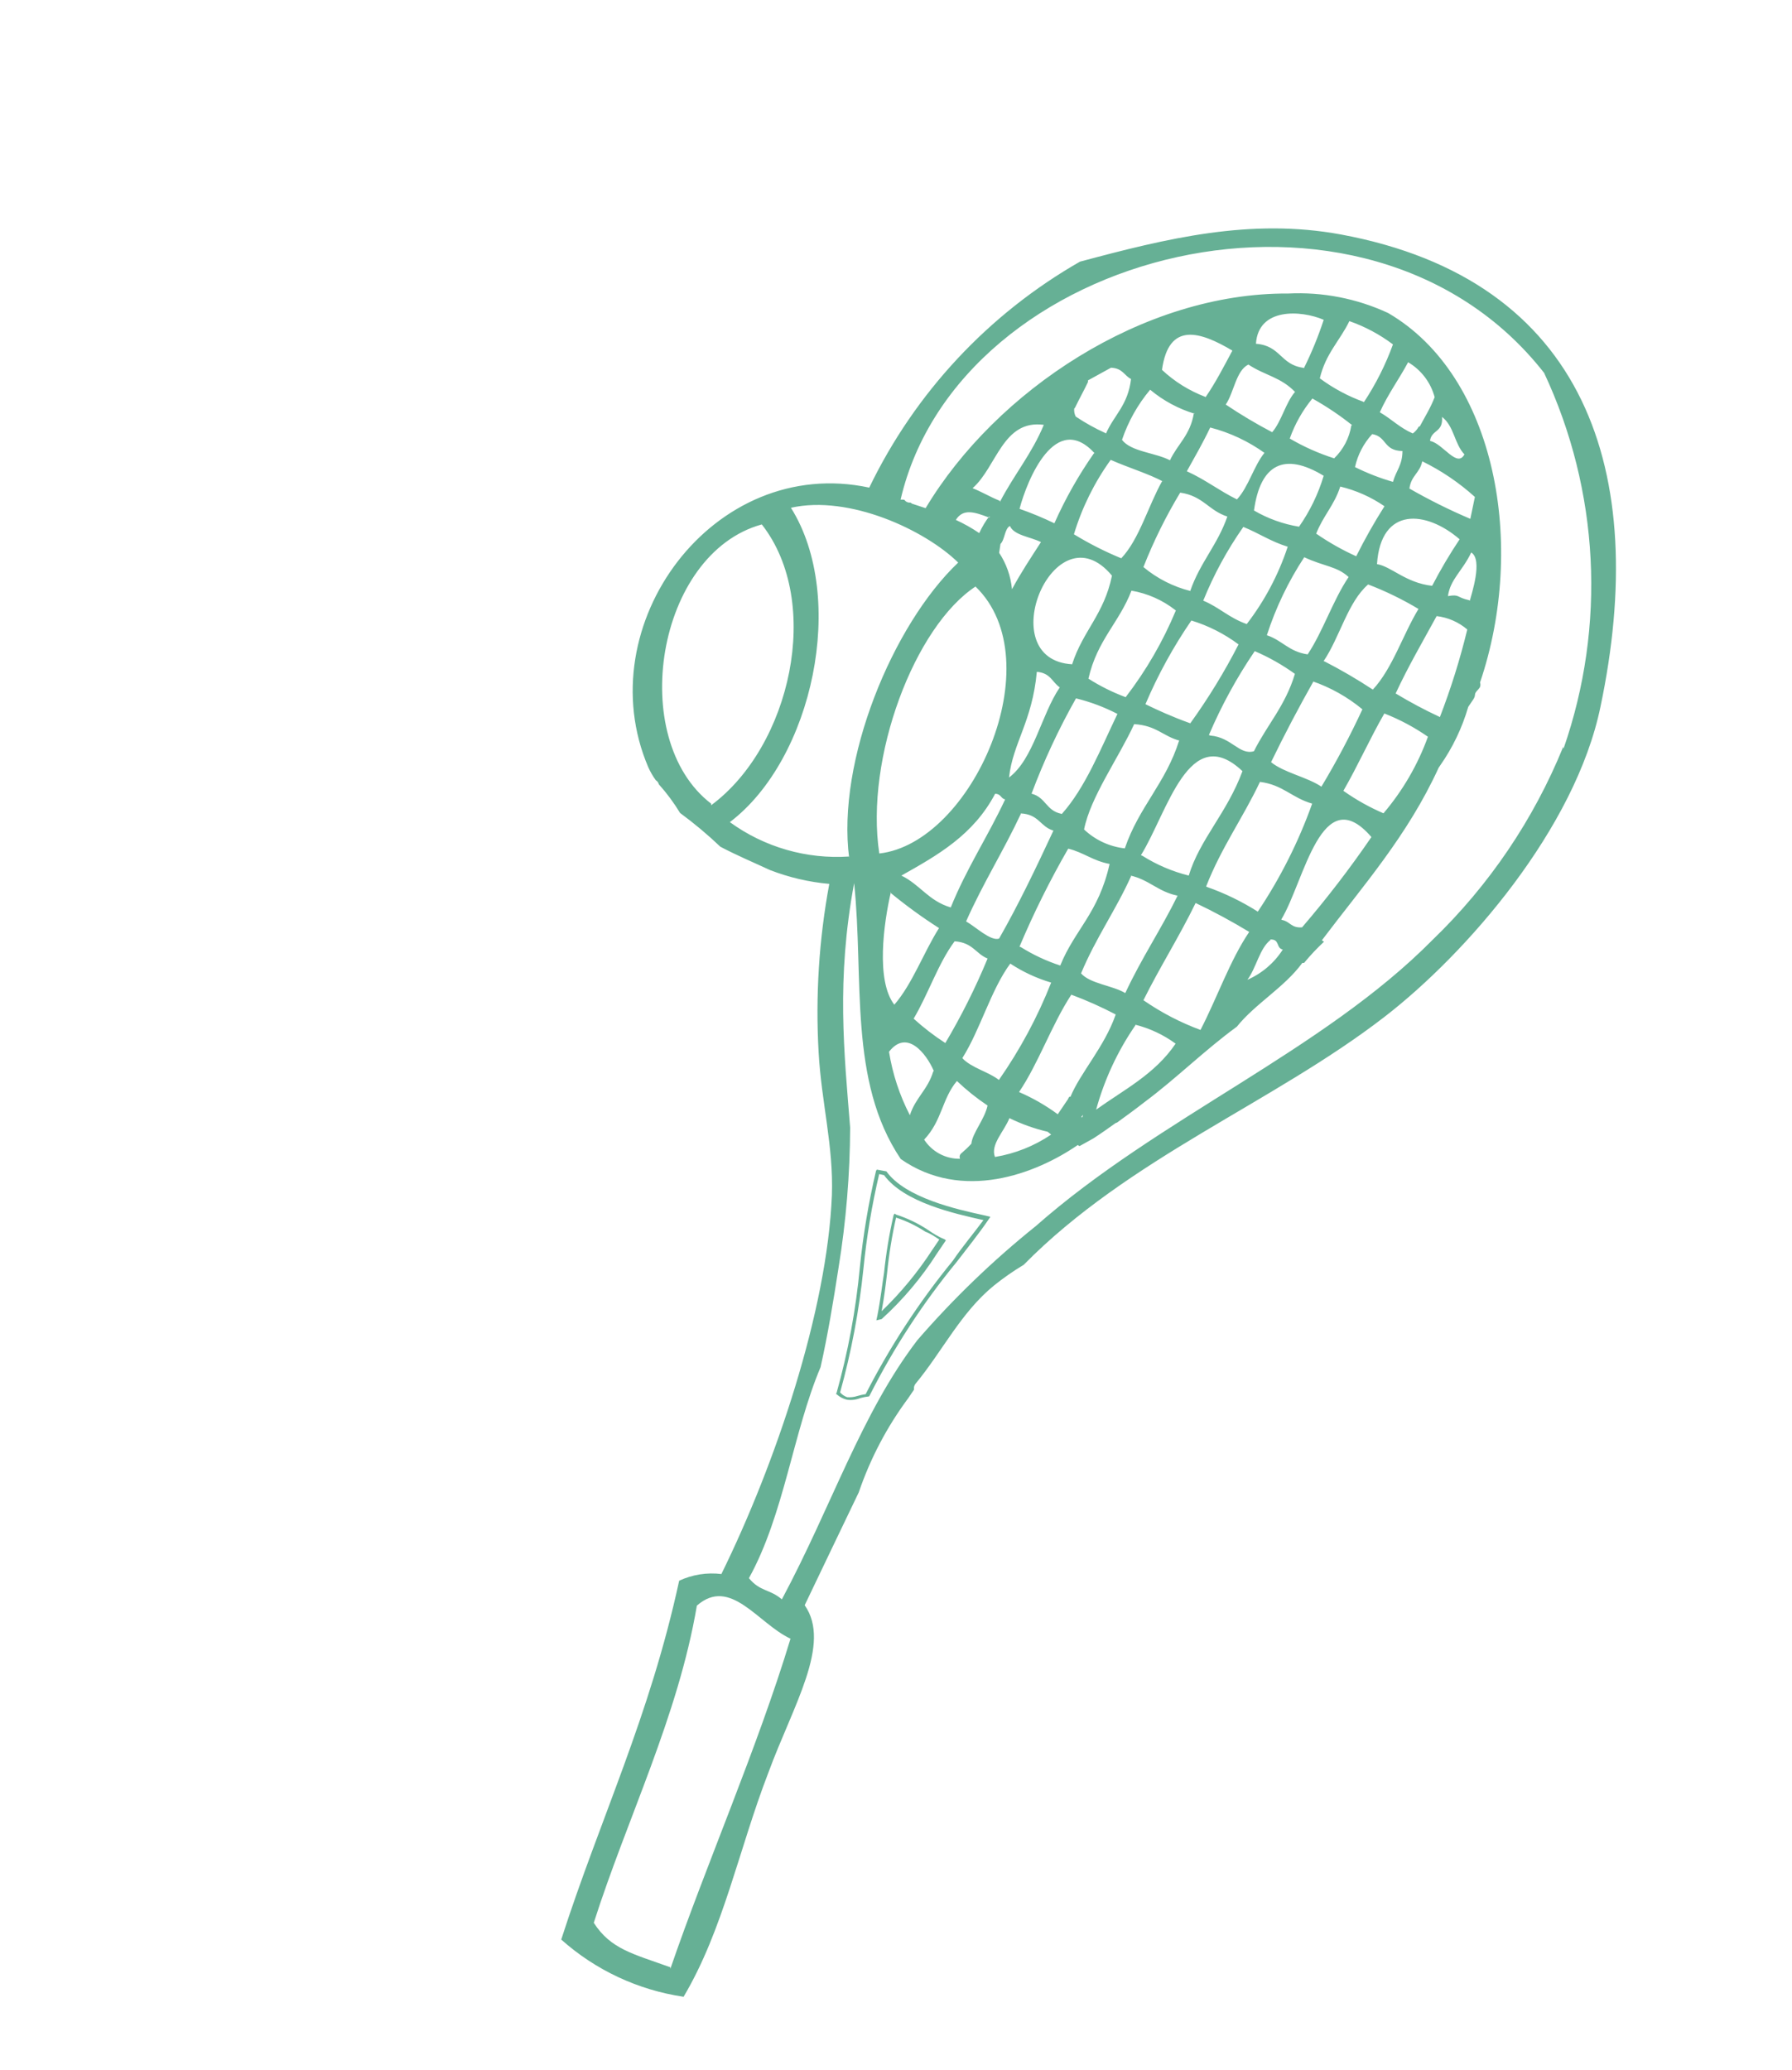 <?xml version="1.0" encoding="UTF-8"?> <svg xmlns="http://www.w3.org/2000/svg" width="97" height="112" viewBox="0 0 97 112" fill="none"> <path d="M45.844 75.745C45.642 75.696 45.455 75.599 45.3 75.461L45.25 75.428L45.283 75.378C45.906 73.152 46.328 70.876 46.544 68.575C46.723 66.819 47.015 65.077 47.419 63.358L47.464 63.292L47.979 63.387C49.011 64.823 51.781 65.442 53.276 65.766L53.608 65.846L53.53 65.962C52.969 66.79 52.334 67.568 51.794 68.277C49.957 70.511 48.373 72.942 47.069 75.524L47.041 75.565C46.881 75.581 46.723 75.612 46.569 75.656C46.339 75.749 46.089 75.78 45.844 75.745V75.745ZM45.481 75.354C45.581 75.469 45.71 75.555 45.853 75.607V75.607C46.039 75.622 46.225 75.601 46.403 75.544C46.552 75.499 46.704 75.465 46.858 75.442C48.17 72.872 49.753 70.45 51.581 68.217C52.074 67.488 52.672 66.782 53.233 66.026C51.629 65.666 48.943 65.067 47.852 63.592L47.589 63.535C47.194 65.218 46.91 66.925 46.738 68.646C46.506 70.919 46.082 73.169 45.469 75.371L45.481 75.354ZM47.436 71.449L47.493 71.186C47.675 70.258 47.746 69.546 47.854 68.87C47.962 67.822 48.134 66.781 48.37 65.753L48.426 65.671L48.508 65.727C49.12 65.925 49.702 66.205 50.239 66.56C50.495 66.734 50.761 66.913 51.112 67.054L51.203 67.116L51.141 67.207C51.001 67.414 50.855 67.629 50.715 67.836C49.88 69.145 48.875 70.336 47.725 71.379L47.436 71.449ZM48.508 65.871C48.284 66.861 48.121 67.864 48.02 68.874C47.946 69.5 47.87 70.149 47.722 70.955C48.763 69.953 49.685 68.835 50.472 67.624C50.596 67.442 50.719 67.259 50.843 67.077C50.602 66.915 50.362 66.752 50.091 66.653C49.596 66.328 49.06 66.07 48.496 65.887L48.508 65.871Z" fill="#66B095"></path> <path fill-rule="evenodd" clip-rule="evenodd" d="M72.591 12.69C67.686 11.784 63.149 12.903 58.458 14.159C53.508 16.989 49.531 21.252 47.052 26.387C38.617 24.577 31.808 33.831 35.087 41.509C35.199 41.761 35.337 42 35.498 42.222C35.58 42.271 35.64 42.35 35.663 42.443V42.443C36.093 42.922 36.478 43.441 36.812 43.993C37.577 44.555 38.305 45.165 38.992 45.819C39.882 46.289 40.822 46.684 41.677 47.081C42.707 47.481 43.788 47.733 44.889 47.831C44.331 50.834 44.137 53.894 44.311 56.943C44.469 59.707 45.123 62.022 45.03 64.676C44.774 70.939 41.972 79.234 39.048 85.177C38.268 85.081 37.476 85.206 36.763 85.538C35.166 92.91 32.506 98.355 30.379 104.957C32.237 106.614 34.54 107.69 37.002 108.053C39.155 104.426 39.988 100.075 41.593 95.92C42.931 92.285 45.026 88.958 43.557 86.865C44.621 84.651 45.553 82.685 46.485 80.756C47.108 78.929 48.011 77.21 49.162 75.661C49.263 75.512 49.369 75.354 49.476 75.197C49.465 75.141 49.468 75.084 49.482 75.028C49.496 74.974 49.522 74.922 49.558 74.879C51.013 73.122 52.018 71.013 53.812 69.558C54.319 69.151 54.854 68.778 55.412 68.444C61.122 62.649 68.893 59.698 74.942 55.026C79.393 51.59 85.277 44.826 86.635 38.234C89.291 25.589 85.892 15.161 72.591 12.69ZM56.899 61.396C55.984 62.015 54.946 62.429 53.856 62.608C53.597 61.938 54.359 61.222 54.639 60.506C55.3 60.83 55.995 61.078 56.711 61.245L56.899 61.396ZM52.58 61.889C52.417 62.068 52.242 62.236 52.057 62.393C52.007 62.426 51.971 62.475 51.954 62.532C51.937 62.59 51.942 62.651 51.966 62.706C51.581 62.712 51.201 62.62 50.861 62.438C50.521 62.257 50.233 61.992 50.024 61.669C50.999 60.638 50.983 59.468 51.797 58.497C52.311 58.986 52.867 59.431 53.457 59.826C53.288 60.593 52.634 61.31 52.58 61.889ZM79.009 29.183C78.467 29.994 77.97 30.835 77.521 31.701C76.085 31.539 75.318 30.657 74.536 30.526C74.745 27.383 77.211 27.628 79.009 29.183ZM52.091 57.259C53.067 55.71 53.635 53.57 54.685 52.144C55.368 52.593 56.114 52.94 56.899 53.172C56.165 55.033 55.215 56.801 54.069 58.441C53.539 58.01 52.559 57.781 52.091 57.259V57.259ZM54.407 43.261C53.469 45.271 52.322 46.982 51.464 49.106C50.257 48.748 49.809 47.877 48.791 47.381C50.741 46.286 52.69 45.19 53.865 42.955C54.19 42.957 54.166 43.207 54.407 43.261V43.261ZM56.123 36.356C56.868 36.414 56.951 36.916 57.365 37.197C56.356 38.687 55.951 41.07 54.618 42.075C54.825 40.199 55.873 39.061 56.123 36.356ZM63.829 40.063C63.103 42.385 61.654 43.651 60.886 45.909C60.059 45.817 59.285 45.458 58.68 44.886C59.026 43.127 60.544 41.028 61.392 39.186C62.609 39.262 62.952 39.844 63.854 40.08L63.829 40.063ZM62.004 38.103C62.679 36.516 63.511 35 64.488 33.578C65.408 33.859 66.272 34.297 67.042 34.872C66.279 36.359 65.406 37.786 64.429 39.141C63.4 38.771 62.657 38.424 62.029 38.12L62.004 38.103ZM57.444 44.037C56.619 43.865 56.61 43.146 55.837 42.949C56.504 41.17 57.308 39.445 58.243 37.791C59.021 37.981 59.775 38.264 60.486 38.633C59.571 40.538 58.743 42.635 57.469 44.054L57.444 44.037ZM55.236 44.016C56.245 44.059 56.296 44.733 57.021 44.947C56.084 46.956 55.135 48.947 54.079 50.792C53.617 50.938 52.818 50.156 52.294 49.861C53.212 47.79 54.323 46.042 55.261 44.033L55.236 44.016ZM55.185 51.227C55.954 49.406 56.835 47.635 57.822 45.923C58.669 46.134 59.151 46.581 60.062 46.752C59.466 49.416 58.176 50.305 57.391 52.249C56.644 52.005 55.929 51.671 55.262 51.255L55.185 51.227ZM61.153 47.37C62.206 47.599 62.661 48.245 63.742 48.47C62.852 50.283 61.782 51.864 60.911 53.739C60.204 53.32 59.007 53.234 58.517 52.673C59.33 50.724 60.405 49.242 61.231 47.398L61.153 47.37ZM61.757 46.281C63.197 43.959 64.366 39.002 67.254 41.73C66.411 44.009 64.945 45.408 64.346 47.381C63.457 47.159 62.61 46.797 61.835 46.309L61.757 46.281ZM65.437 39.775C66.115 38.185 66.946 36.665 67.918 35.236C68.686 35.565 69.415 35.978 70.093 36.466C69.575 38.193 68.586 39.226 67.874 40.653C67.082 40.877 66.671 39.898 65.515 39.804L65.437 39.775ZM71.033 36.861C72.022 37.201 72.941 37.717 73.746 38.384C73.082 39.818 72.341 41.216 71.527 42.57C70.757 42.049 69.502 41.815 68.802 41.244C69.534 39.735 70.304 38.276 71.094 36.878L71.033 36.861ZM71.645 35.779C72.525 34.478 72.958 32.573 74.057 31.627C75.002 31.989 75.914 32.433 76.782 32.953C75.935 34.347 75.373 36.177 74.311 37.317C73.47 36.764 72.601 36.256 71.706 35.796L71.645 35.779ZM75.4 26.076C74.692 25.872 74.004 25.604 73.345 25.276C73.492 24.609 73.813 23.993 74.276 23.491C75.079 23.624 74.874 24.391 75.914 24.407C75.911 25.178 75.571 25.466 75.4 26.076ZM74.941 27.395C74.385 28.271 73.874 29.175 73.411 30.102C72.653 29.76 71.929 29.35 71.245 28.878C71.615 27.921 72.224 27.343 72.547 26.33C73.404 26.535 74.216 26.896 74.941 27.395V27.395ZM73 31.226C72.154 32.476 71.615 34.164 70.782 35.412C69.76 35.263 69.412 34.653 68.574 34.375C69.056 32.884 69.737 31.464 70.598 30.154C71.69 30.664 72.361 30.636 73 31.226ZM70.316 28.502C69.456 28.362 68.63 28.064 67.878 27.625C68.221 25.104 69.529 24.456 71.65 25.747C71.356 26.731 70.905 27.661 70.316 28.502ZM69.703 29.585C69.205 31.096 68.455 32.511 67.485 33.771C66.511 33.426 65.999 32.862 65.131 32.504C65.7 31.096 66.428 29.757 67.301 28.514C68.136 28.85 68.793 29.307 69.703 29.585V29.585ZM64.455 31.986C63.514 31.752 62.638 31.308 61.893 30.686C62.442 29.29 63.108 27.943 63.883 26.659C65.119 26.832 65.424 27.63 66.436 27.953C65.898 29.497 64.968 30.425 64.43 31.969L64.455 31.986ZM63.649 33.034C62.952 34.711 62.038 36.288 60.931 37.727C60.226 37.465 59.55 37.129 58.916 36.725C59.391 34.632 60.574 33.706 61.246 31.963C62.114 32.111 62.931 32.474 63.624 33.017L63.649 33.034ZM58.053 35.948C53.609 35.717 57.077 27.401 60.19 31.151C59.764 33.242 58.613 34.141 58.037 35.937L58.053 35.948ZM54.776 31.87C54.709 31.171 54.471 30.5 54.083 29.915L54.156 29.433C54.393 29.207 54.378 28.605 54.667 28.463C54.888 28.975 55.781 29.048 56.347 29.335C55.803 30.174 55.251 31.008 54.785 31.875L54.776 31.87ZM52.808 31.745C56.976 35.774 52.629 45.62 47.596 46.186C46.809 41.016 49.509 33.871 52.839 31.717L52.808 31.745ZM48.191 48.303C49.031 48.996 49.912 49.637 50.829 50.222C49.985 51.559 49.388 53.243 48.409 54.368C47.403 53.071 47.833 49.957 48.222 48.276L48.191 48.303ZM50.516 57.98C50.212 58.982 49.557 59.396 49.251 60.348C48.694 59.271 48.313 58.112 48.122 56.915C49.085 55.671 50.132 56.996 50.547 57.953L50.516 57.98ZM49.455 55.124C50.244 53.799 50.791 52.116 51.673 50.938C52.657 51.001 52.827 51.623 53.458 51.869C52.806 53.446 52.041 54.975 51.17 56.443C50.563 56.051 49.99 55.61 49.455 55.124V55.124ZM58.531 60.448L58.609 60.332C58.609 60.332 58.628 60.429 58.564 60.47L58.531 60.448ZM57.906 59.337C57.863 59.37 57.831 59.416 57.817 59.469C57.637 59.734 57.452 60.007 57.256 60.297C56.605 59.819 55.902 59.415 55.16 59.095C56.219 57.53 56.922 55.458 57.99 53.826C58.813 54.132 59.615 54.49 60.393 54.897C59.787 56.648 58.473 58.054 57.94 59.359L57.906 59.337ZM61.434 55.445C62.228 55.643 62.975 55.993 63.635 56.476C62.514 58.132 60.838 58.966 59.333 60.048C59.782 58.412 60.503 56.864 61.468 55.468L61.434 55.445ZM61.893 54.126C62.791 52.318 63.826 50.7 64.718 48.865C65.711 49.337 66.679 49.86 67.619 50.43C66.576 51.971 65.885 53.99 64.982 55.734C63.902 55.335 62.875 54.802 61.926 54.148L61.893 54.126ZM65.287 47.97C66.112 45.86 67.275 44.268 68.201 42.311C69.456 42.472 69.915 43.169 71.027 43.487C70.291 45.55 69.303 47.513 68.084 49.333C67.217 48.782 66.29 48.332 65.32 47.993L65.287 47.97ZM68.742 50.84C69.297 50.806 69.055 51.306 69.437 51.383C68.975 52.108 68.308 52.677 67.52 53.02C68.002 52.38 68.184 51.308 68.775 50.863L68.742 50.84ZM69.355 49.758C70.606 47.695 71.528 42.16 74.234 45.296C73.073 46.992 71.82 48.623 70.48 50.182C69.892 50.23 69.845 49.872 69.388 49.78L69.355 49.758ZM72.716 42.795C73.493 41.45 74.162 39.946 74.934 38.609C75.767 38.935 76.559 39.357 77.293 39.868C76.746 41.382 75.93 42.785 74.887 44.011C74.135 43.688 73.419 43.288 72.749 42.817L72.716 42.795ZM77.906 38.785C77.097 38.408 76.31 37.987 75.546 37.526C76.228 36.055 77.014 34.715 77.764 33.34C78.377 33.412 78.954 33.664 79.423 34.064C79.032 35.676 78.536 37.26 77.939 38.808L77.906 38.785ZM79.529 32.481C78.814 32.324 79.032 32.145 78.377 32.257C78.502 31.34 79.166 30.895 79.636 29.897C80.288 30.29 79.633 32.202 79.562 32.504L79.529 32.481ZM79.588 28.077C78.457 27.596 77.356 27.048 76.291 26.437C76.385 25.727 76.851 25.609 76.986 24.963C78.021 25.47 78.98 26.119 79.835 26.892L79.588 28.077ZM77.405 23.846C77.503 23.236 78.121 23.413 78.057 22.561C78.716 23.067 78.718 24.011 79.269 24.589C78.872 25.335 78.116 24.026 77.438 23.868L77.405 23.846ZM76.797 23.084C76.719 23.231 76.608 23.359 76.473 23.456C75.773 23.152 75.33 22.683 74.689 22.309C75.137 21.309 75.728 20.525 76.22 19.602C76.929 20.019 77.445 20.698 77.657 21.493C77.442 22.06 77.117 22.576 76.853 23.074L76.797 23.084ZM73.795 21.74C72.953 21.433 72.16 21.006 71.441 20.473C71.758 19.13 72.525 18.442 73.041 17.377C73.887 17.673 74.683 18.098 75.4 18.637C75.001 19.737 74.473 20.786 73.828 21.762L73.795 21.74ZM73.147 23.017C73.041 23.698 72.714 24.325 72.217 24.802C71.379 24.535 70.573 24.176 69.814 23.731C70.093 22.943 70.507 22.21 71.039 21.565C71.797 21.988 72.519 22.472 73.198 23.014L73.147 23.017ZM70.546 19.903C69.296 19.733 69.329 18.704 67.984 18.603C68.109 16.635 70.427 16.779 71.652 17.306C71.358 18.204 70.999 19.079 70.579 19.925L70.546 19.903ZM70.093 21.215C69.587 21.802 69.369 22.801 68.862 23.389C67.998 22.936 67.159 22.437 66.349 21.892C66.798 21.23 66.903 20.057 67.574 19.727C68.482 20.329 69.339 20.402 70.126 21.237L70.093 21.215ZM68.444 24.506C67.862 25.223 67.588 26.342 66.956 27.025C65.994 26.555 65.261 25.962 64.243 25.502C64.671 24.729 65.114 23.966 65.508 23.134C66.576 23.41 67.583 23.883 68.477 24.529L68.444 24.506ZM65.223 21.468C64.361 21.139 63.572 20.646 62.898 20.015C63.261 17.374 64.985 17.95 66.708 18.972C66.253 19.823 65.792 20.718 65.257 21.491L65.223 21.468ZM64.624 22.354C64.429 23.551 63.743 24.029 63.33 24.908C62.536 24.492 61.225 24.449 60.733 23.802C61.068 22.811 61.584 21.892 62.256 21.089C62.968 21.683 63.793 22.127 64.681 22.394L64.624 22.354ZM62.911 26.026C62.144 27.39 61.674 29.173 60.693 30.212C59.806 29.847 58.95 29.412 58.131 28.912C58.567 27.469 59.239 26.108 60.121 24.885C61.097 25.316 62.173 25.635 62.969 26.065L62.911 26.026ZM59.834 23.435C59.276 23.182 58.739 22.883 58.229 22.542C58.16 22.409 58.132 22.26 58.146 22.111C58.179 22.082 58.204 22.045 58.219 22.004C58.425 21.575 58.661 21.155 58.866 20.727C58.879 20.706 58.888 20.683 58.892 20.659C58.896 20.634 58.895 20.61 58.889 20.586L60.139 19.898C60.772 19.928 60.847 20.317 61.222 20.511C61.057 21.932 60.302 22.459 59.867 23.458L59.834 23.435ZM59.222 24.518C58.385 25.712 57.666 26.984 57.073 28.317C56.459 28.021 55.83 27.761 55.187 27.535C55.603 25.957 57.144 22.182 59.28 24.557L59.222 24.518ZM54.117 27.1C53.594 26.891 53.169 26.627 52.646 26.418C53.952 25.274 54.276 22.691 56.501 22.99C55.852 24.555 54.878 25.708 54.127 27.156L54.117 27.1ZM53.556 27.928C53.339 28.213 53.154 28.522 53.006 28.848C52.604 28.575 52.18 28.337 51.738 28.134C52.142 27.502 52.742 27.703 53.558 28.014L53.556 27.928ZM38.493 43.489C33.922 39.984 35.525 29.947 41.236 28.379C44.539 32.596 42.806 40.383 38.495 43.575L38.493 43.489ZM45.964 46.349C43.66 46.504 41.375 45.846 39.507 44.489C44.005 41.074 45.864 32.333 42.812 27.477C45.973 26.768 50.073 28.686 51.866 30.443C48.311 33.821 45.277 41.174 45.966 46.435L45.964 46.349ZM36.284 106.456C34.265 105.728 33.057 105.478 32.141 104.049C33.942 98.409 36.702 92.887 37.721 86.887C39.538 85.291 41.034 87.862 42.79 88.676C40.989 94.618 38.209 100.936 36.286 106.541L36.284 106.456ZM84.615 40.417C83.013 44.352 80.605 47.909 77.545 50.859C71.603 56.871 62.702 60.494 56.073 66.343C53.753 68.204 51.606 70.271 49.658 72.519C46.615 76.497 45.038 81.467 42.322 86.548C41.666 85.983 41.149 86.14 40.539 85.401C42.441 81.967 42.928 77.502 44.417 73.982C44.815 72.199 45.111 70.406 45.39 68.603C45.797 66.096 46.007 63.561 46.018 61.022C45.695 56.95 45.262 53.023 46.234 47.788C46.774 52.983 45.914 58.5 48.757 62.719C52.086 65.045 56.057 63.531 58.34 61.961L58.431 62.022L59.185 61.603C59.595 61.337 59.988 61.06 60.387 60.774L60.468 60.744C60.967 60.382 61.466 60.019 61.954 59.637C63.655 58.373 65.208 56.828 66.95 55.557C67.955 54.305 69.522 53.434 70.492 52.109L70.591 52.105C70.924 51.7 71.283 51.318 71.667 50.961L71.552 50.883C73.777 47.934 76.182 45.238 77.875 41.542C77.903 41.5 77.925 41.467 77.948 41.434C78.629 40.465 79.145 39.39 79.474 38.253L79.53 38.17C79.592 38.079 79.653 37.988 79.715 37.897C79.777 37.806 79.838 37.714 79.842 37.584C79.846 37.454 80.01 37.336 80.094 37.212C80.117 37.169 80.131 37.123 80.134 37.075C80.137 37.027 80.13 36.979 80.113 36.934C82.626 29.53 81.002 20.352 75.138 16.938C73.447 16.153 71.59 15.791 69.728 15.884C61.877 15.834 53.907 21.149 50.103 27.499L49.373 27.258L49.282 27.196C49.243 27.201 49.203 27.199 49.165 27.19C49.123 27.181 49.083 27.165 49.047 27.141C49.012 27.117 48.982 27.086 48.958 27.049C48.889 27.033 48.818 27.03 48.748 27.04V27.04C51.895 13.472 73.954 7.876 83.582 20.179C86.573 26.56 86.95 33.858 84.633 40.514L84.615 40.417Z" fill="#66B095"></path> </svg> 